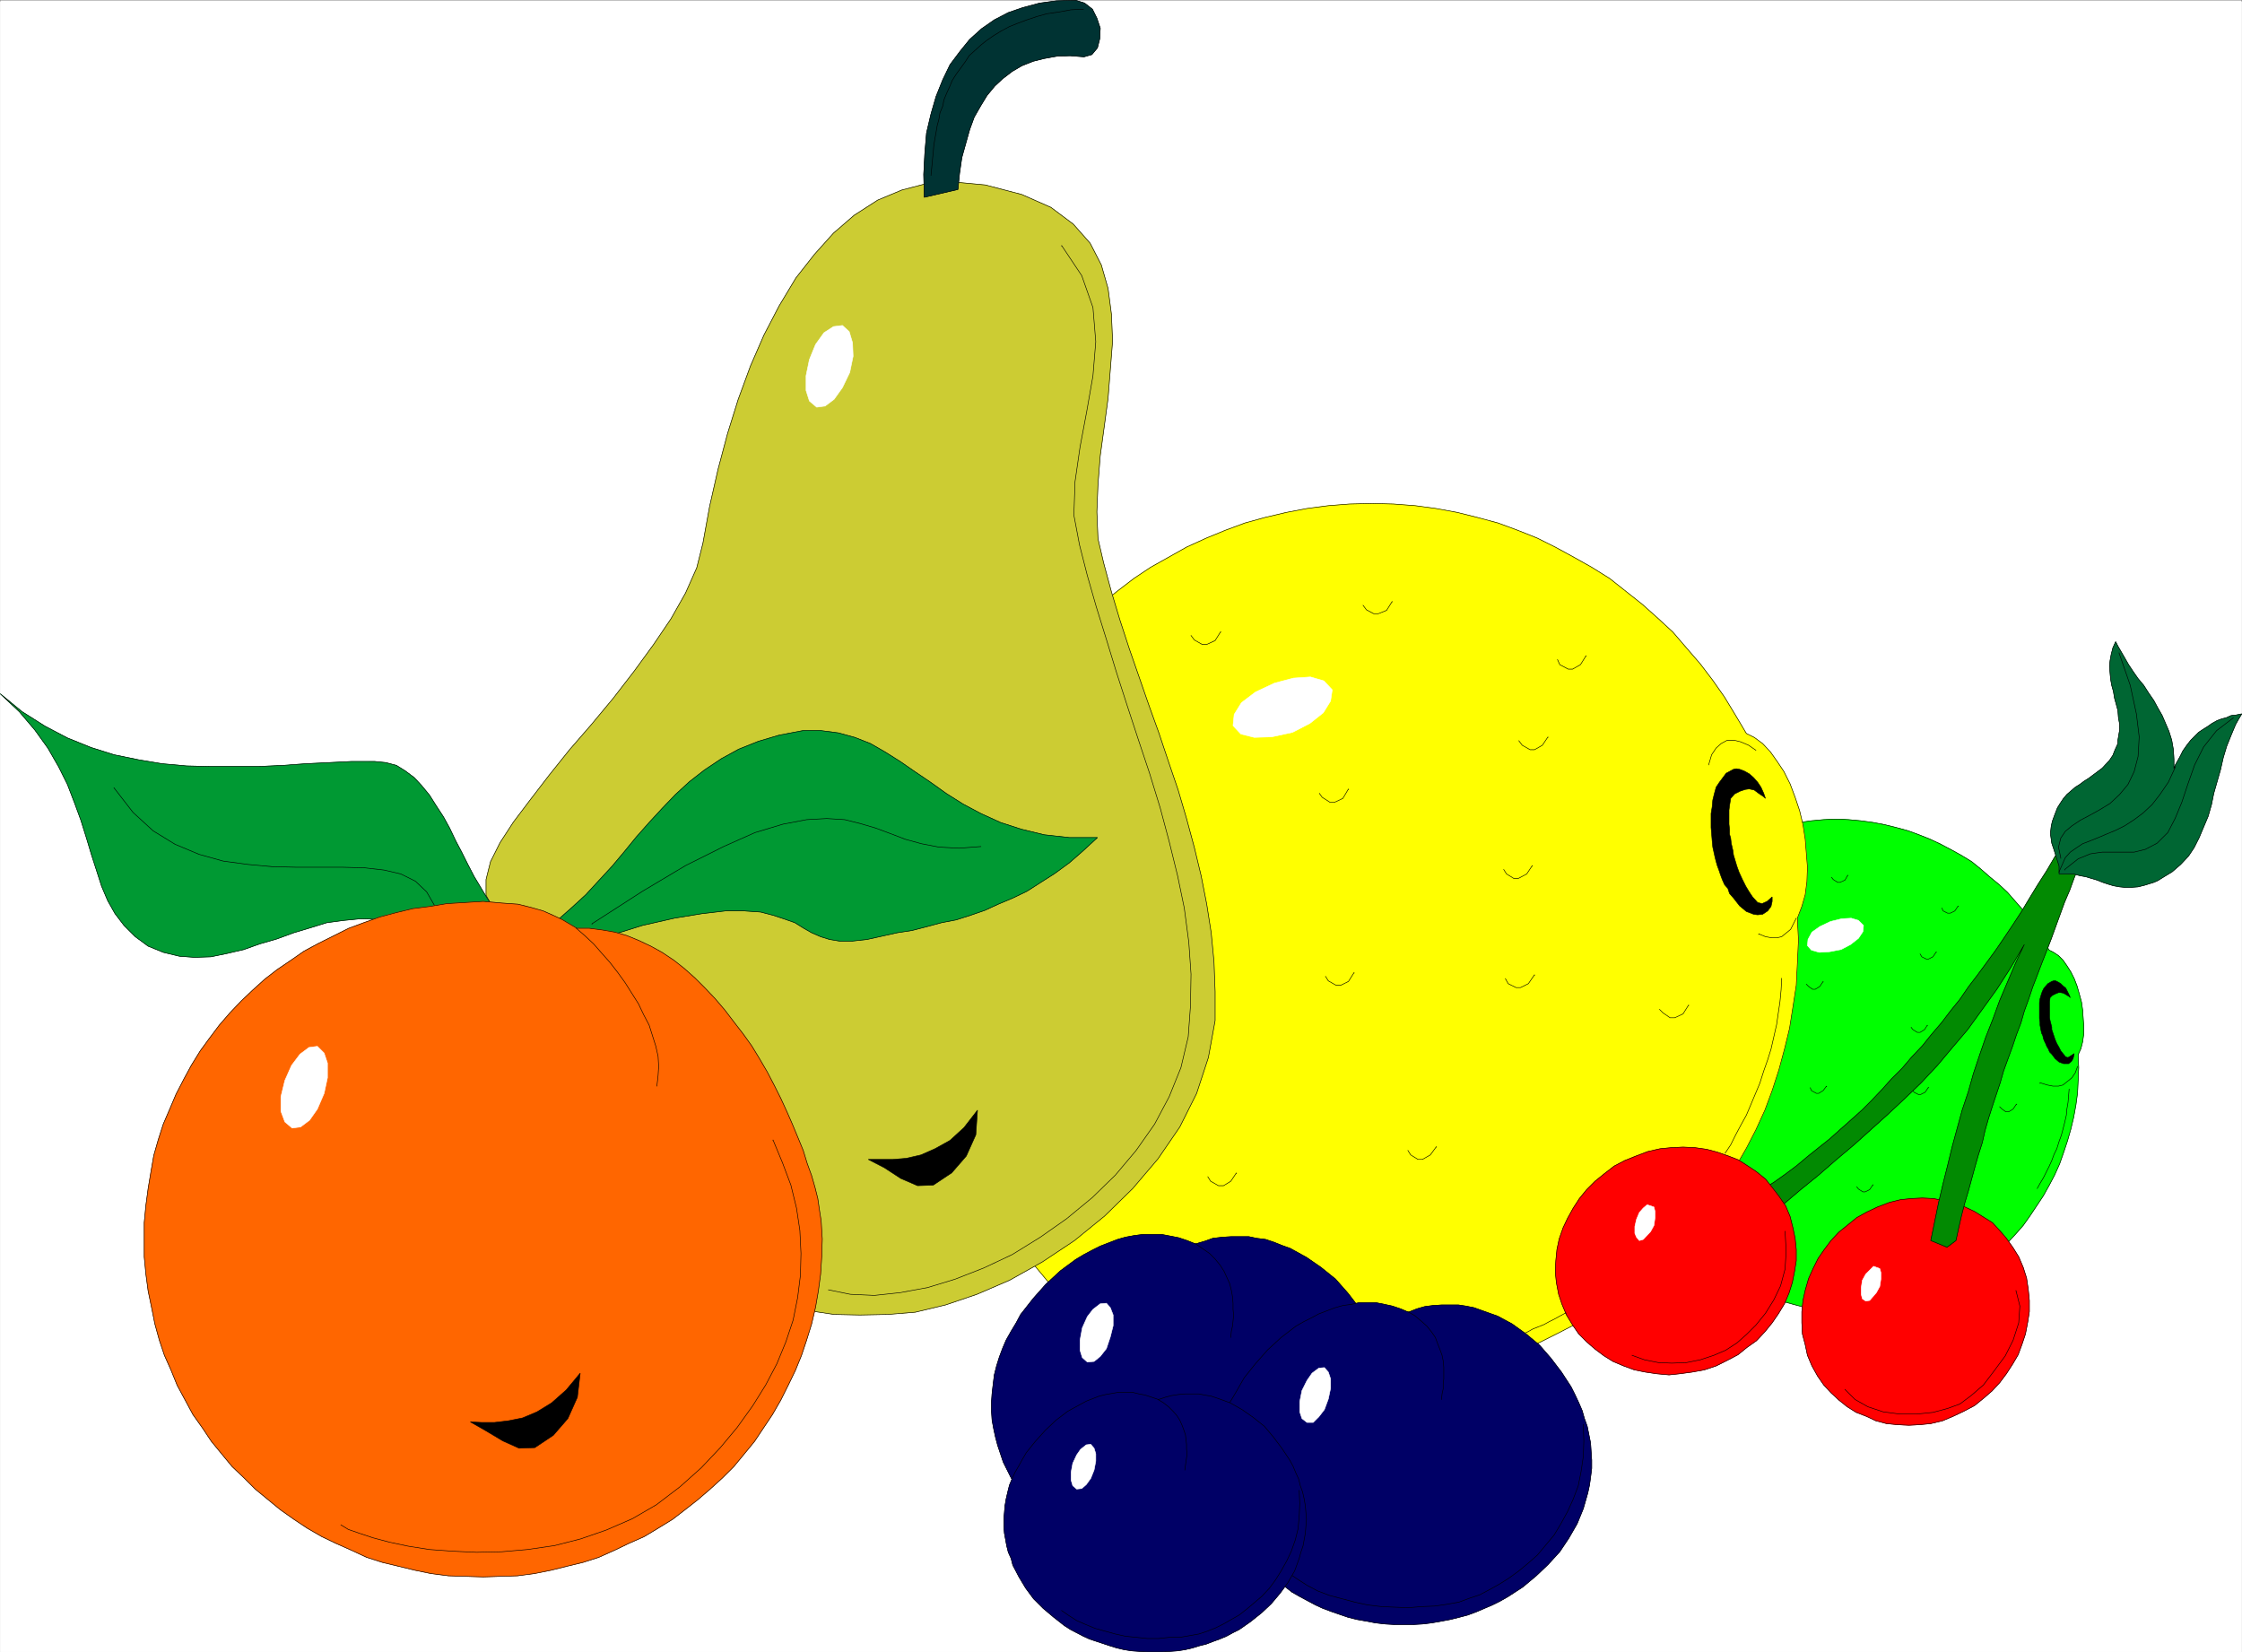 <svg xmlns="http://www.w3.org/2000/svg" width="2997.589" height="2208.915"><rect width="100%" height="100%" fill="#333333" stroke="none"/><defs><clipPath id="a"><path d="M0 0h2997.016v2206.05H0Zm0 0"/></clipPath></defs><path fill="#fff" d="M.254 2208.543H2997.27V.371H.254Zm0 0"/><g clip-path="url(#a)" transform="translate(.254 2.492)"><path fill="#fff" fill-rule="evenodd" stroke="#fff" stroke-linecap="square" stroke-linejoin="bevel" stroke-miterlimit="10" stroke-width=".743" d="M0 2206.05h2997.016V-2.12H0Zm0 0"/></g><path fill="#0f0" fill-rule="evenodd" stroke="#0f0" stroke-linecap="square" stroke-linejoin="bevel" stroke-miterlimit="10" stroke-width=".743" d="m2455.579 1759.559 15.718-.742 16.461-.743 16.5-2.23 15.72-3.008 15.01-3.754 16.462-4.457 14.234-5.242 15.016-5.98 14.23-6.766 14.235-7.469 13.488-7.469 13.488-8.992 11.965-8.992 12.004-9.734 12.746-11.223 11.223-11.223 10.48-11.222 10.516-11.965 8.992-12.707 8.996-13.488 8.953-13.45 7.508-13.492 7.504-14.191 6.726-14.977 5.239-14.972 5.242-15.72 4.496-15.718 3.754-15.68 3.008-16.5 2.23-16.46.781-16.462.743-17.203-.743-17.207 3.715-8.21 2.27-8.993 1.484-10.476v-10.48l-1.484-21.7-1.489-10.48-3.011-11.223-3.008-10.477-3.754-9.738-4.496-8.953-5.242-8.25-5.238-7.469-5.98-5.98-6.767-4.496-5.98-3.012-7.508-13.45-8.953-14.234-8.996-12.707-8.992-12.707-10.516-12.004-10.48-11.965-11.223-10.476-12.746-10.48-12.004-10.481-11.965-9.695-13.488-8.25-13.488-7.47-14.235-7.507-14.23-6.723-15.016-5.984-14.234-5.238-16.461-4.496-15.012-3.715-15.719-3.012-16.5-2.226-16.46-1.528-15.72-.742-17.241.742-16.5 1.528-15.72 2.226-15.757 3.012-16.461 3.715-14.977 4.496-15.015 5.238-14.23 5.984-14.977 6.723-14.23 7.508-13.493 7.469-12.746 8.25-12.746 9.695-11.965 10.48-62.95 487.149 29.99 35.148zm0 0"/><path fill="none" stroke="#000" stroke-linecap="square" stroke-linejoin="bevel" stroke-miterlimit="10" stroke-width=".743" d="m2455.579 1759.559 15.718-.742 16.461-.743 16.5-2.23 15.72-3.008 15.01-3.754 16.462-4.457 14.234-5.242 15.016-5.98 14.23-6.766 14.235-7.469 13.488-7.469 13.488-8.992 11.965-8.992 12.004-9.734 12.746-11.223 11.223-11.223 10.48-11.222 10.516-11.965 8.992-12.707 8.996-13.488 8.953-13.45 7.508-13.492 7.504-14.191 6.726-14.977 5.239-14.972 5.242-15.72 4.496-15.718 3.754-15.68 3.008-16.5 2.23-16.46.781-16.462.743-17.203-.743-17.207 3.715-8.21 2.27-8.993 1.484-10.476v-10.48l-1.484-21.7-1.489-10.48-3.011-11.223-3.008-10.477-3.754-9.738-4.496-8.953-5.242-8.25-5.238-7.469-5.98-5.98-6.767-4.496-5.98-3.012-7.508-13.45-8.953-14.234-8.996-12.707-8.992-12.707-10.516-12.004-10.48-11.965-11.223-10.476-12.746-10.48-12.004-10.481-11.965-9.695-13.488-8.25-13.488-7.47-14.235-7.507-14.23-6.723-15.016-5.984-14.234-5.238-16.461-4.496-15.012-3.715-15.719-3.012-16.5-2.226-16.46-1.528-15.72-.742-17.241.742-16.5 1.528-15.72 2.226-15.757 3.012-16.461 3.715-14.977 4.496-15.015 5.238-14.23 5.984-14.977 6.723-14.23 7.508-13.493 7.469-12.746 8.25-12.746 9.695-11.965 10.48-62.95 487.149 29.99 35.148zm0 0"/><path fill-rule="evenodd" stroke="#000" stroke-linecap="square" stroke-linejoin="bevel" stroke-miterlimit="10" stroke-width=".743" d="m2767.989 1333.801-1.488-3.754-2.266-4.457-2.23-4.496-3.754-3.012-2.973-2.972-3.75-2.266-3.012-1.488h-3.012l-2.23.742-5.238 3.012-5.239 5.984-2.27 4.496-1.483 4.457-1.524 5.238-.746 5.239v20.957l.746 5.242v3.754l.781 4.496.743 3.715.742 3.007 1.488 2.973.742 3.754 1.524 3.754 1.484 2.973 1.488 3.754 2.266 3.753 1.488 3.711 3.008 3.012 4.5 5.984 5.238 4.497 5.98 2.226h6.766l3.754-2.969 2.227-3.754.746-2.972.742-3.754-4.496 2.973-3.715 2.265-3.012-.742-3.753-4.496-2.973-3.754-2.266-4.496-3.011-5.238-2.227-5.242-1.488-4.458-3.012-8.992v-3.012l-1.484-5.98-.782-2.973-.742-3.753v-21.7l.742-5.238 3.012-2.973 4.496-2.27 3.754-1.484h3.008l3.715.743 3.754 2.23 3.754 2.266zm0 0"/><path fill="none" stroke="#000" stroke-linecap="square" stroke-linejoin="bevel" stroke-miterlimit="10" stroke-width=".743" d="m2567.208 1275.422 2.23 3.754 6.02 3.012h2.972l5.98-3.012 4.5-6.723v.742m7.505-59.121 1.488 3.754 6.02 2.973h3.714l6.024-2.973 4.496-6.722v.742m-169.344-38.906 2.27 2.972 5.98 3.754h2.973l6.765-3.012 3.754-6.726v.746m-152.101 25.454 2.23 2.972 6.02 3.754h2.972l6.02-3.754 4.46-5.985v.743m74.954 121.992 2.973 2.972 5.277 3.754h3.715l6.02-3.754 4.495-6.726v.746m117.614 60.602 2.27 3.011 5.98 3.754h3.754l5.984-3.754 3.754-5.98v.742m-156.598 83.047 1.488 3.754 6.762 3.754h2.973l6.02-3.754 4.5-5.98v.741m-111.672 154.133 2.269 3.754 5.98 3.008h3.754l5.985-3.008 4.496-6.726v.742m129.613-17.946 2.27 2.973 5.98 3.75h3.012l5.984-3.008 4.496-6.726v.742m52.434-128.715 2.266 4.496 5.984 3.008h3.008l5.984-3.008 4.496-6.726v.742m95.168 25.453 2.973 2.973 5.277 3.754h3.715l6.024-3.754 4.496-6.723v.742"/><path fill="#fff" fill-rule="evenodd" stroke="#fff" stroke-linecap="square" stroke-linejoin="bevel" stroke-miterlimit="10" stroke-width=".743" d="m2416.594 1264.203 5.243 5.98 10.476 3.012 13.488-.742 15.758-3.011 12.746-6.727 10.48-8.25 5.981-8.953.746-8.25-6.726-6.727-9.735-2.968-12.75.742-14.972 3.715-14.235 6.761-10.515 7.47-5.242 9.737zm0 0"/><path fill="none" stroke="#000" stroke-linecap="square" stroke-linejoin="bevel" stroke-miterlimit="10" stroke-width=".743" d="M2466.801 1747.594h13.489l4.496-.742h3.754l4.496-.742h4.496l8.992-1.485 3.715-.785 8.992-1.484 4.5-1.485 3.75-.746 4.5-.742 4.496-1.523 3.754-1.485 3.754-1.488 4.496-.742 4.496-1.524 3.715-1.488 4.496-1.484 3.754-1.489 4.496-2.265 4.496-1.485 3.754-2.27 3.754-1.484 4.496-1.488 4.496-2.266 3.754-2.23 3.715-2.227 4.496-3.011v.742m121.406-121.211 3.715-6.723 4.496-7.507 7.508-14.938 3.75-8.25 3.012-8.21 3.714-7.509 3.012-9.734 3.012-8.211 2.227-8.25 2.27-8.953 2.226-9.738.742-8.25 1.527-8.954 1.485-17.984v.781"/><path fill="#ff0" fill-rule="evenodd" stroke="#ff0" stroke-linecap="square" stroke-linejoin="bevel" stroke-miterlimit="10" stroke-width=".743" d="m1834.434 1841.863 28.465-.742 29.207-1.484 27.723-3.754 28.465-5.238 26.98-6.727 27.723-7.469 26.234-9.734 26.238-10.48 23.965-11.965 24.715-12.707 23.965-13.489 24.008-15.718 21.703-16.461 21.738-17.203 20.996-19.473 20.215-19.434 17.988-19.472 18.727-21.7 16.5-21.699 15.718-23.187 14.977-23.93 14.23-24.71 12.747-24.673 12.004-26.195 9.738-26.2 8.992-27.683 7.469-27.68 6.761-27.683 4.497-28.465 4.5-29.168 1.484-29.172 1.484-31.433-1.484-29.168 5.98-15.72 4.5-15.718 2.266-17.203.742-19.473-3.008-37.418-2.972-19.433-4.496-18.73-6.024-17.946-6.722-17.95-8.25-16.46-8.996-13.489-8.993-12.707-10.476-11.222-11.223-8.25-10.52-5.238-14.23-23.93-14.976-24.711-15.72-22.445-16.5-21.7-18.726-21.699-17.988-20.957-20.215-18.691-20.996-18.727-21.738-17.207-21.703-17.203-24.008-14.976-23.965-13.45-24.715-13.488-23.965-11.965-26.238-10.48-26.234-9.735-27.723-7.468-26.98-6.727-28.465-5.238-27.723-3.754-29.207-2.227-28.465-.746-29.988.746-28.465 2.227-28.465 3.754-27.722 5.238-28.465 6.727-26.977 7.468-26.238 9.735-25.453 10.48-26.239 11.965-23.964 13.488-23.97 13.45-22.483 14.976-22.481 17.203-21 17.207-110.887 858.281 51.692 62.13zm0 0"/><path fill="none" stroke="#000" stroke-linecap="square" stroke-linejoin="bevel" stroke-miterlimit="10" stroke-width=".743" d="m1834.434 1841.863 28.465-.742 29.207-1.484 27.723-3.754 28.465-5.238 26.98-6.727 27.723-7.469 26.234-9.734 26.238-10.48 23.965-11.965 24.715-12.707 23.965-13.489 24.008-15.718 21.703-16.461 21.738-17.203 20.996-19.473 20.215-19.434 17.988-19.472 18.727-21.7 16.5-21.699 15.718-23.187 14.977-23.93 14.23-24.71 12.747-24.673 12.004-26.195 9.738-26.2 8.992-27.683 7.469-27.68 6.761-27.683 4.497-28.465 4.5-29.168 1.484-29.172 1.484-31.433-1.484-29.168 5.98-15.72 4.5-15.718 2.266-17.203.742-19.473-3.008-37.418-2.972-19.433-4.496-18.73-6.024-17.946-6.722-17.95-8.25-16.46-8.996-13.489-8.993-12.707-10.476-11.222-11.223-8.25-10.52-5.238-14.23-23.93-14.976-24.711-15.72-22.445-16.5-21.7-18.726-21.699-17.988-20.957-20.215-18.691-20.996-18.727-21.738-17.207-21.703-17.203-24.008-14.976-23.965-13.45-24.715-13.488-23.965-11.965-26.238-10.48-26.234-9.735-27.723-7.468-26.98-6.727-28.465-5.238-27.723-3.754-29.207-2.227-28.465-.746-29.988.746-28.465 2.227-28.465 3.754-27.722 5.238-28.465 6.727-26.977 7.468-26.238 9.735-25.453 10.48-26.239 11.965-23.964 13.488-23.97 13.45-22.483 14.976-22.481 17.203-21 17.207-110.887 858.281 51.692 62.13zm0 0"/><path fill="#cc3" fill-rule="evenodd" stroke="#cc3" stroke-linecap="square" stroke-linejoin="bevel" stroke-miterlimit="10" stroke-width=".743" d="m1076.168 1746.852 14.235 6.726 24.75 3.754 34.445.742 37.457-.742 36.715-3.012 40.469-9.695 41.957-14.234 43.476-18.692 44.184-24.71 42.738-28.426 40.43-32.922 37.457-36.676 33.742-39.645 29.207-42.66 22.485-44.886 15.718-47.899 8.993-49.383v-38.902l-1.489-39.688-3.75-38.906-5.984-38.16-7.508-38.16-8.992-37.422-10.48-38.902-11.22-38.16-12.745-37.422-12.75-38.16-13.489-37.418-13.488-38.907-12.746-36.675-12.707-38.903-11.262-37.422-10.48-38.902-7.508-32.18-1.484-35.894 1.484-36.676 3.012-38.16 5.238-38.164 5.242-38.903 3.008-38.16 3.012-38.164-1.524-35.933-4.496-34.407-8.996-31.437-14.973-29.168-22.484-25.453-29.95-22.446-38.984-17.203-48.68-12.746-39.722-3.715-37.46 1.485-34.485 8.996-32.22 13.45-31.437 20.214-27.718 23.93-25.496 28.425-24.711 31.434-22.48 37.422-20.255 38.902-17.949 41.172-16.5 44.887-14.23 45.629-12.746 47.898-11.223 49.383-8.992 49.383-8.25 32.926-14.977 33.703-19.473 34.406-23.265 34.41-26.195 35.934-27.723 35.89-29.246 35.192-29.207 33.664-26.98 33.668-24.712 32.175-23.222 30.696-17.989 27.683-12.746 25.454-5.984 23.93v20.956l8.996 16.461zm0 0"/><path fill="none" stroke="#000" stroke-linecap="square" stroke-linejoin="bevel" stroke-miterlimit="10" stroke-width=".743" d="m1076.168 1746.852 14.235 6.726 24.75 3.754 34.445.742 37.457-.742 36.715-3.012 40.469-9.695 41.957-14.234 43.476-18.692 44.184-24.71 42.738-28.426 40.43-32.922 37.457-36.676 33.742-39.645 29.207-42.66 22.485-44.886 15.718-47.899 8.993-49.383v-38.902l-1.489-39.688-3.75-38.906-5.984-38.16-7.508-38.16-8.992-37.422-10.48-38.902-11.22-38.16-12.745-37.422-12.75-38.16-13.489-37.418-13.488-38.907-12.746-36.675-12.707-38.903-11.262-37.422-10.48-38.902-7.508-32.18-1.484-35.894 1.484-36.676 3.012-38.16 5.238-38.164 5.242-38.903 3.008-38.16 3.012-38.164-1.524-35.933-4.496-34.407-8.996-31.437-14.973-29.168-22.484-25.453-29.95-22.446-38.984-17.203-48.68-12.746-39.722-3.715-37.46 1.485-34.485 8.996-32.22 13.45-31.437 20.214-27.718 23.93-25.496 28.425-24.711 31.434-22.48 37.422-20.255 38.902-17.949 41.172-16.5 44.887-14.23 45.629-12.746 47.898-11.223 49.383-8.992 49.383-8.25 32.926-14.977 33.703-19.473 34.406-23.265 34.41-26.195 35.934-27.723 35.89-29.246 35.192-29.207 33.664-26.98 33.668-24.712 32.175-23.222 30.696-17.989 27.683-12.746 25.454-5.984 23.93v20.956l8.996 16.461zm0 0"/><path fill="red" fill-rule="evenodd" stroke="red" stroke-linecap="square" stroke-linejoin="bevel" stroke-miterlimit="10" stroke-width=".743" d="m2611.391 1893.516 14.234-6.727 14.231-7.504 12.004-9.699 11.262-9.734 10.476-11.223 8.996-12.004 8.25-12.707 7.465-12.707 5.242-14.234 4.496-13.45 3.012-15.718 2.227-14.23v-14.977l-1.485-14.938-2.23-14.972-4.496-14.235-6.02-14.191-7.468-11.965-8.993-12.746-8.996-10.48-9.734-10.477-24.008-14.938-12.707-5.984-14.234-6.02-13.489-2.23-14.23-3.008-15.016-.746-14.976.746-14.23 1.524-14.977 3.714-15.758 6.02-14.23 6.726-13.493 7.47-11.96 9.734-12.005 9.738-10.48 11.219-8.992 11.965-8.25 11.964-6.727 13.493-6.02 13.449-4.495 15.718-2.973 13.45-1.527 14.976v14.973l.785 14.976 3.715 14.196 3.007 14.23 5.985 14.235 7.507 13.449 8.25 11.965 9.735 10.476 10.48 9.739 11.258 8.992 11.965 7.468 13.492 5.239 12.746 5.984 14.23 3.75 14.977 1.488 14.977.743 14.27-.743 14.976-1.488 15.719-3.75zm0 0"/><path fill="none" stroke="#000" stroke-linecap="square" stroke-linejoin="bevel" stroke-miterlimit="10" stroke-width=".743" d="m2611.391 1893.516 14.234-6.727 14.231-7.504 12.004-9.699 11.262-9.734 10.476-11.223 8.996-12.004 8.25-12.707 7.465-12.707 5.242-14.234 4.496-13.45 3.012-15.718 2.227-14.23v-14.977l-1.485-14.938-2.23-14.972-4.496-14.235-6.02-14.191-7.468-11.965-8.993-12.746-8.996-10.48-9.734-10.477-24.008-14.938-12.707-5.984-14.234-6.02-13.489-2.23-14.23-3.008-15.016-.746-14.976.746-14.23 1.524-14.977 3.714-15.758 6.02-14.23 6.726-13.493 7.47-11.96 9.734-12.005 9.738-10.48 11.219-8.992 11.965-8.25 11.964-6.727 13.493-6.02 13.449-4.495 15.718-2.973 13.45-1.527 14.976v14.973l.785 14.976 3.715 14.196 3.007 14.23 5.985 14.235 7.507 13.449 8.25 11.965 9.735 10.476 10.48 9.739 11.258 8.992 11.965 7.468 13.492 5.239 12.746 5.984 14.23 3.75 14.977 1.488 14.977.743 14.27-.743 14.976-1.488 15.719-3.75zm0 0"/><path fill-rule="evenodd" stroke="#000" stroke-linecap="square" stroke-linejoin="bevel" stroke-miterlimit="10" stroke-width=".743" d="m2360.407 1067.41-2.266-6.722-3.715-8.25-4.496-6.727-5.277-5.984-5.984-5.239-6.727-3.753-6.02-2.227-4.496-.742-3.714.742-9.774 5.238-8.957 11.965-4.496 6.727-2.266 8.25-2.23 8.992-.781 8.953-1.485 8.992v18.692l1.485 17.984.78 8.21 1.49 6.727 1.484 6.766 1.523 5.98 1.488 5.239 2.227 5.984 2.27 6.723 2.226 5.984 3.012 6.727 4.496 5.238 2.23 6.723 5.278 6.023 8.21 10.48 8.993 7.465 9.738 3.754 5.277.743 6.727-.743 6.762-4.496 4.457-5.98 1.527-6.766v-5.98l-6.766 5.98-6.726 3.012-5.98-1.488-6.766-7.504-4.496-6.727-4.497-7.469-4.496-8.992-4.496-9.734-2.972-8.215-4.496-14.973-.782-5.984-2.23-9.734-.742-6.727-1.524-5.238v-6.727l-.742-6.762v-18.69l.742-5.981 1.524-9.739 5.238-5.98 7.508-3.754 6.726-2.23 5.239-.743 6.765 1.489 5.98 4.496 6.727 4.496zm0 0"/><path fill="none" stroke="#000" stroke-linecap="square" stroke-linejoin="bevel" stroke-miterlimit="10" stroke-width=".743" d="m2030.72 990.344 4.495 5.984 10.516 5.98h5.984l10.477-5.98 7.508-11.222v.742m12.746-104.004 2.973 6.723 11.261 5.984h5.98l10.481-5.984 7.508-11.965v.746m-298.219-68.074 4.496 5.98 9.739 5.242h6.02l11.222-4.496 7.508-11.965v.743m-269.008 44.886 4.496 5.98 10.52 5.985h5.98l11.223-5.242 7.507-11.961v.742m131.883 215.52 3.715 5.238 10.52 6.726h5.98l11.223-5.242 7.508-12.707v.742m207.543 107.02 3.75 5.98 9.738 5.985h5.98l11.262-5.985 7.469-11.222v.742m-276.477 147.41 3.754 5.98 10.48 5.985h6.02l10.48-5.242 7.504-11.965v.746m-195.578 272.367 3.754 5.985 10.48 5.98h6.766l9.735-5.98 7.468-11.223v.742m229.282-30.652 3.753 5.98 9.735 5.985h5.984l10.516-5.985 8.21-11.218v.742m92.161-225.258 3.754 6.766 10.52 5.238h5.98l10.48-5.238 8.25-12.004v.78m167.075 45.634 4.496 4.496 9.734 6.723h6.023l11.22-5.239 7.507-11.965v.743"/><path fill="#033" fill-rule="evenodd" stroke="#033" stroke-linecap="square" stroke-linejoin="bevel" stroke-miterlimit="10" stroke-width=".743" d="m1235.774 263.75-.742-30.656 1.488-28.426 2.266-26.937 5.984-25.453 6.723-23.188 8.992-22.445 9.738-20.215 13.488-17.945 12.747-15.72 15.757-14.23 17.204-11.964 18.73-9.739 19.512-6.722 22.441-5.985 22.484-3.012 25.493-.742 11.964 3.754 10.52 8.211 5.98 11.965 4.497 13.488-.743 14.196-3.011 12.003-7.47 8.954-10.515 3.011-18.73-1.488-17.984.746-16.462 2.969-15.015 3.754-14.977 5.984-12.746 7.469-12.707 9.734-10.515 9.735-10.48 12.71-8.25 13.489-8.993 15.719-5.984 16.46-5.239 18.688-5.238 18.73-3.012 20.919-2.23 21.699zm0 0"/><path fill="none" stroke="#000" stroke-linecap="square" stroke-linejoin="bevel" stroke-miterlimit="10" stroke-width=".743" d="m1235.774 263.75-.742-30.656 1.488-28.426 2.266-26.937 5.984-25.453 6.723-23.188 8.992-22.445 9.738-20.215 13.488-17.945 12.747-15.72 15.757-14.23 17.204-11.964 18.73-9.739 19.512-6.722 22.441-5.985 22.484-3.012 25.493-.742 11.964 3.754 10.52 8.211 5.98 11.965 4.497 13.488-.743 14.196-3.011 12.003-7.47 8.954-10.515 3.011-18.73-1.488-17.984.746-16.462 2.969-15.015 3.754-14.977 5.984-12.746 7.469-12.707 9.734-10.515 9.735-10.48 12.71-8.25 13.489-8.993 15.719-5.984 16.46-5.239 18.688-5.238 18.73-3.012 20.919-2.23 21.699zm0 0"/><path fill="#fff" fill-rule="evenodd" stroke="#fff" stroke-linecap="square" stroke-linejoin="bevel" stroke-miterlimit="10" stroke-width=".743" d="m1091.926 544.371 11.223-1.488 12.004-8.992 11.219-15.719 9.738-20.215 4.496-21.699-.742-17.945-4.496-14.977-8.996-8.21-11.961 1.484-12.75 8.25-11.258 15.718-8.211 20.176-4.496 21.703v19.469l4.496 14.195zm556.668 425.759 10.516 11.222 17.988 4.496 23.223-.742 27.723-5.98 23.226-11.966 17.984-14.234 9.739-15.719 2.226-14.972L1770 910.27l-17.988-5.242-22.48 1.527-25.457 6.723-25.492 11.964-18.73 14.235-9.735 15.68zm845.926 769.253 5.242-.781 8.992-10.442 4.497-8.25 1.484-9.734v-8.953l-1.485-5.238-8.25-3.012-10.48 10.476-4.496 8.25-1.484 9.7v8.992l1.484 5.984zm0 0"/><path fill-rule="evenodd" stroke="#000" stroke-linecap="square" stroke-linejoin="bevel" stroke-miterlimit="10" stroke-width=".743" d="m1306.938 1484.219-17.988 23.184-18.727 17.207-20.215 11.218-18.73 8.25-19.473 4.496-17.984 1.489h-32.961l21.7 11.222 21.741 14.192 22.48 9.734 20.997-.742 24.71-16.461 19.474-22.441 12.746-28.426zm0 0"/><path fill="#093" fill-rule="evenodd" stroke="#093" stroke-linecap="square" stroke-linejoin="bevel" stroke-miterlimit="10" stroke-width=".743" d="m.254 927.473 25.493 23.969 20.957 24.671 17.246 23.97 14.23 24.671 11.965 23.969 9.774 25.414 8.21 22.441 7.508 23.97 6.727 22.444 6.765 20.957 6.723 20.958 8.25 19.433 9.738 17.203 12.004 15.719 14.973 14.977 17.246 12.707 20.215 8.25 21.738 5.238 20.215 1.484 21.738-.742 21.742-4.496 22.48-5.238 20.958-7.47 23.227-6.726 22.48-8.25 22.484-6.722 21.739-6.727 22.484-3.012 22.441-2.226 21.743.742 20.996 3.754 22.48 8.21 114.602-26.198-9.735-12.707-8.992-14.973-8.992-14.977-8.21-15.718-8.25-16.461-8.25-15.68-8.25-17.242-8.212-14.938-9.777-14.972-8.992-14.235-10.48-12.707-9.735-10.48-12.004-8.992-11.965-7.47-14.23-3.75-14.977-1.487H470.04l-29.989 1.488-31.437 1.523-30.73 2.227-32.22 1.488h-64.437l-31.476-.742-32.961-2.973-31.477-5.238-32.96-6.766-30.731-9.695-31.477-12.75-29.95-15.715-30.734-19.433zm0 0"/><path fill="none" stroke="#000" stroke-linecap="square" stroke-linejoin="bevel" stroke-miterlimit="10" stroke-width=".743" d="m.254 927.473 25.493 23.969 20.957 24.671 17.246 23.97 14.23 24.671 11.965 23.969 9.774 25.414 8.21 22.441 7.508 23.97 6.727 22.444 6.765 20.957 6.723 20.958 8.25 19.433 9.738 17.203 12.004 15.719 14.973 14.977 17.246 12.707 20.215 8.25 21.738 5.238 20.215 1.484 21.738-.742 21.742-4.496 22.48-5.238 20.958-7.47 23.227-6.726 22.48-8.25 22.484-6.722 21.739-6.727 22.484-3.012 22.441-2.226 21.743.742 20.996 3.754 22.48 8.21 114.602-26.198-9.735-12.707-8.992-14.973-8.992-14.977-8.21-15.718-8.25-16.461-8.25-15.68-8.25-17.242-8.212-14.938-9.777-14.972-8.992-14.235-10.48-12.707-9.735-10.48-12.004-8.992-11.965-7.47-14.23-3.75-14.977-1.487H470.04l-29.989 1.488-31.437 1.523-30.73 2.227-32.22 1.488h-64.437l-31.476-.742-32.961-2.973-31.477-5.238-32.96-6.766-30.731-9.695-31.477-12.75-29.95-15.715-30.734-19.433zm0 0"/><path fill="none" stroke="#000" stroke-linecap="square" stroke-linejoin="bevel" stroke-miterlimit="10" stroke-width=".743" d="m152.352 1053.219 25.496 32.922 26.938 24.672 29.246 17.945 32.219 13.492 32.218 8.992 32.961 4.457 32.961 3.012 32.961.742h61.43l28.504.743 26.195 3.011 22.484 5.238 19.47 9.696 15.015 14.234 11.222 19.473v.742"/><path fill="#093" fill-rule="evenodd" stroke="#093" stroke-linecap="square" stroke-linejoin="bevel" stroke-miterlimit="10" stroke-width=".743" d="M759.262 1252.98h49.422l50.207-15.718 42.695-9.695 36.715-6.024 31.477-3.715h25.492l21.742 1.489 17.203 4.496 15.758 5.238 12.707 4.496 12.004 7.469 10.477 5.98 12.004 5.242 11.964 3.754 13.493 2.227h16.5l20.214-2.227 20.254-4.5 20.215-4.496 19.469-2.969 20.254-5.242 19.472-5.238 19.473-3.754 18.727-5.98 19.511-6.727 17.95-8.25 19.507-8.21 18.731-8.993 18.73-11.965 18.727-11.965 19.473-14.234 17.984-15.715 19.473-17.95h-37.457l-33.704-3.753-30.734-7.469-27.723-8.992-26.234-11.965-23.969-12.746-22.48-14.191-20.961-14.977-20.996-14.195-19.473-13.489-20.215-12.707-19.507-11.222-20.958-8.25-21.742-5.98-23.222-3.012h-24.715l-31.473 6.023L1014 991.09l-26.238 10.477-23.222 12.707-22.485 14.976-20.215 15.719-18.726 17.203-17.246 17.945-17.985 19.473-17.242 19.473-16.46 20.176-15.759 18.726-17.949 19.434-17.242 18.73-18.727 17.203-19.472 17.203zm0 0"/><path fill="none" stroke="#000" stroke-linecap="square" stroke-linejoin="bevel" stroke-miterlimit="10" stroke-width=".743" d="M759.262 1252.98h49.422l50.207-15.718 42.695-9.695 36.715-6.024 31.477-3.715h25.492l21.742 1.489 17.203 4.496 15.758 5.238 12.707 4.496 12.004 7.469 10.477 5.98 12.004 5.242 11.964 3.754 13.493 2.227h16.5l20.214-2.227 20.254-4.5 20.215-4.496 19.469-2.969 20.254-5.242 19.472-5.238 19.473-3.754 18.727-5.98 19.511-6.727 17.95-8.25 19.507-8.21 18.731-8.993 18.73-11.965 18.727-11.965 19.473-14.234 17.984-15.715 19.473-17.95h-37.457l-33.704-3.753-30.734-7.469-27.723-8.992-26.234-11.965-23.969-12.746-22.48-14.191-20.961-14.977-20.996-14.195-19.473-13.489-20.215-12.707-19.507-11.222-20.958-8.25-21.742-5.98-23.222-3.012h-24.715l-31.473 6.023L1014 991.09l-26.238 10.477-23.222 12.707-22.485 14.976-20.215 15.719-18.726 17.203-17.246 17.945-17.985 19.473-17.242 19.473-16.46 20.176-15.759 18.726-17.949 19.434-17.242 18.73-18.727 17.203-19.472 17.203zm0 0"/><path fill="none" stroke="#000" stroke-linecap="square" stroke-linejoin="bevel" stroke-miterlimit="10" stroke-width=".743" d="m1311.434 1131.77-29.207 2.23-26.98-1.488-23.227-4.496-21.738-5.98-19.473-7.47-20.215-7.507-20.254-5.98-20.957-5.243-23.968-1.484-26.977 1.484-31.477 5.985-37.457 11.257-41.957 18.692-50.945 25.453-57.71 34.41-67.411 43.398v.747"/><path fill="#028a02" fill-rule="evenodd" stroke="#028a02" stroke-linecap="square" stroke-linejoin="bevel" stroke-miterlimit="10" stroke-width=".743" d="m2340.157 1600.93 15.754-10.477 15.718-9.738 15.758-11.219 14.977-11.222 14.23-11.965 14.977-11.965 15.016-11.965 14.23-12.746 13.488-11.965 14.977-13.449 13.488-13.492 13.492-14.192 12.707-14.234 14.27-14.23 12.707-14.938 14.234-14.977 12.004-14.972 13.488-15.719 11.965-15.719 12.746-15.718 11.262-16.461 11.965-15.68 12.746-17.242 12.004-16.461 11.223-16.461 12.004-17.945 11.222-17.207 11.258-18.727 10.48-17.203 11.965-18.692 10.516-17.945 11.223-18.73 28.464 12.707-13.488 33.703-5.984 16.46-6.723 15.72-6.023 16.46-5.98 16.461-5.985 16.461-6.02 15.719-6.726 17.203-5.98 15.719-6.024 15.68-5.238 15.718-5.985 16.461-4.496 15.72-5.98 15.718-5.239 15.719-6.023 16.46-5.98 16.461-4.497 15.72-5.242 15.714-5.238 15.719-5.238 16.46-4.497 15.72-3.753 16.46-5.243 16.461-4.496 15.72-8.992 32.92-4.496 14.938-4.496 17.243-3.754 16.46-3.754 17.204-11.965 8.957-21.738-8.957 10.477-50.907 5.984-25.414 6.02-23.968 5.984-24.672 6.723-24.711 6.765-24.672 8.25-24.711 6.727-23.93 8.25-24.71 8.25-23.93 9.734-24.711 8.992-24.672 10.48-24.711 10.481-24.676 12-25.453-17.984 30.695-18.73 29.168-19.47 26.942-19.472 26.937-20.996 24.672-19.473 23.227-21.738 23.187-21.742 20.957-23.223 21.7-22.484 20.214-22.442 20.176-24.008 20.215-23.226 20.215-23.969 19.433-24.71 20.957-24.75 20.957zm0 0"/><path fill="none" stroke="#000" stroke-linecap="square" stroke-linejoin="bevel" stroke-miterlimit="10" stroke-width=".743" d="m2340.157 1600.93 15.754-10.477 15.718-9.738 15.758-11.219 14.977-11.222 14.23-11.965 14.977-11.965 15.016-11.965 14.23-12.746 13.488-11.965 14.977-13.449 13.488-13.492 13.492-14.192 12.707-14.234 14.27-14.23 12.707-14.938 14.234-14.977 12.004-14.972 13.488-15.719 11.965-15.719 12.746-15.718 11.262-16.461 11.965-15.68 12.746-17.242 12.004-16.461 11.223-16.461 12.004-17.945 11.222-17.207 11.258-18.727 10.48-17.203 11.965-18.692 10.516-17.945 11.223-18.73 28.464 12.707-13.488 33.703-5.984 16.46-6.723 15.72-6.023 16.46-5.98 16.461-5.985 16.461-6.02 15.719-6.726 17.203-5.98 15.719-6.024 15.68-5.238 15.718-5.985 16.461-4.496 15.72-5.98 15.718-5.239 15.719-6.023 16.46-5.98 16.461-4.497 15.72-5.242 15.714-5.238 15.719-5.238 16.46-4.497 15.72-3.753 16.46-5.243 16.461-4.496 15.72-8.992 32.92-4.496 14.938-4.496 17.243-3.754 16.46-3.754 17.204-11.965 8.957-21.738-8.957 10.477-50.907 5.984-25.414 6.02-23.968 5.984-24.672 6.723-24.711 6.765-24.672 8.25-24.711 6.727-23.93 8.25-24.71 8.25-23.93 9.734-24.711 8.992-24.672 10.48-24.711 10.481-24.676 12-25.453-17.984 30.695-18.73 29.168-19.47 26.942-19.472 26.937-20.996 24.672-19.473 23.227-21.738 23.187-21.742 20.957-23.223 21.7-22.484 20.214-22.442 20.176-24.008 20.215-23.226 20.215-23.969 19.433-24.71 20.957-24.75 20.957zm0 0"/><path fill="red" fill-rule="evenodd" stroke="red" stroke-linecap="square" stroke-linejoin="bevel" stroke-miterlimit="10" stroke-width=".743" d="m2294.485 1826.188 14.976-7.508 14.23-7.469 12.005-9.738 12.71-8.992 11.259-11.965 9.738-11.965 8.25-11.965 8.21-13.488 6.02-14.192 4.496-14.234 2.973-14.973 2.27-14.195v-14.976l-1.528-14.973-2.972-14.195-3.75-14.973-5.985-14.234-8.25-11.965-9.734-12.707-8.996-11.223-12-9.734-11.223-7.508-12.746-8.211-13.492-5.238-14.973-5.243-14.234-3.754-15.758-2.226-15.719-.742-15.715.742-15.015 1.484-16.461 3.754-15.758 5.985-14.976 5.98-14.231 7.469-13.492 10.48-12 9.735-11.223 11.222-9.738 11.965-8.25 12.746-7.465 13.45-6.023 12.746-5.239 14.937-3.011 14.23-1.485 14.977-.746 14.938 1.488 14.23 3.012 15.719 4.496 13.45 5.98 14.233 8.25 13.489 8.25 11.964 10.481 10.481 11.223 9.695 12 8.992 12.004 7.47 14.234 6.023 14.23 5.238 14.977 2.973 14.977 2.226 16.5 1.524 14.23-1.524 16.5-2.226 16.461-2.973zm0 0"/><path fill="none" stroke="#000" stroke-linecap="square" stroke-linejoin="bevel" stroke-miterlimit="10" stroke-width=".743" d="m2294.485 1826.188 14.976-7.508 14.23-7.469 12.005-9.738 12.71-8.992 11.259-11.965 9.738-11.965 8.25-11.965 8.21-13.488 6.02-14.192 4.496-14.234 2.973-14.973 2.27-14.195v-14.976l-1.528-14.973-2.972-14.195-3.75-14.973-5.985-14.234-8.25-11.965-9.734-12.707-8.996-11.223-12-9.734-11.223-7.508-12.746-8.211-13.492-5.238-14.973-5.243-14.234-3.754-15.758-2.226-15.719-.742-15.715.742-15.015 1.484-16.461 3.754-15.758 5.985-14.976 5.98-14.231 7.469-13.492 10.48-12 9.735-11.223 11.222-9.738 11.965-8.25 12.746-7.465 13.45-6.023 12.746-5.239 14.937-3.011 14.23-1.485 14.977-.746 14.938 1.488 14.23 3.012 15.719 4.496 13.45 5.98 14.233 8.25 13.489 8.25 11.964 10.481 10.481 11.223 9.695 12 8.992 12.004 7.47 14.234 6.023 14.23 5.238 14.977 2.973 14.977 2.226 16.5 1.524 14.23-1.524 16.5-2.226 16.461-2.973zm0 0"/><path fill="#063" fill-rule="evenodd" stroke="#063" stroke-linecap="square" stroke-linejoin="bevel" stroke-miterlimit="10" stroke-width=".743" d="m2997.27 954.414-4.496 7.504-3.754 6.727-5.984 14.234-5.98 14.934-4.497 14.976-3.754 16.461-8.992 31.438-3.012 14.972-4.496 15.72-5.984 14.194-5.98 14.23-6.766 13.45-7.469 11.223-10.516 11.222-11.222 9.735-13.489 8.25-5.984 3.715-5.277 2.27-11.965 3.714-8.992 2.266-9.739.742h-7.504l-7.468-.742-8.25-1.485-7.508-2.27-6.727-2.226-7.507-3.012-7.504-2.226-7.47-2.27-8.25-1.484-8.25-2.23h-19.472v-10.481l-6.726-21.7-3.012-8.991-1.484-10.48v-5.24l.742-6.726 1.488-6.722 3.008-8.25 3.754-9.739 3.715-5.98 4.496-6.727 4.496-5.238 6.023-5.238 5.238-4.496 5.985-3.715 5.98-4.496 6.024-3.754 5.98-4.496 5.985-4.461 6.02-4.496 9.734-10.477 4.5-6.726 2.968-7.508 3.754-8.211v-4.496l2.27-13.489v-8.21l-1.528-8.25-.742-9.7-2.226-8.25-2.27-8.25-1.484-8.953-2.27-8.25-1.484-8.21-.742-8.25-.746-8.954.746-7.508 1.484-8.21 2.27-8.993 3.71-8.21 3.012 5.98 8.25 14.195 5.985 10.477 5.98 8.996 6.766 9.734 7.507 8.953 6.723 10.48 6.727 9.735 5.277 9.738 5.984 10.477 4.496 10.48 4.497 10.477 3.753 11.965 2.227 12.707.746 12.707v12.75l1.524-4.5 6.726-11.965 3.754-7.504 5.238-7.469 5.239-6.726 5.238-5.238 5.242-5.239 6.762-4.5 5.984-3.75 5.238-3.715 6.766-3.754 5.98-2.23 5.985-1.523 6.762-2.973 6.726-.742zm0 0"/><path fill="none" stroke="#000" stroke-linecap="square" stroke-linejoin="bevel" stroke-miterlimit="10" stroke-width=".743" d="m2997.27 954.414-4.496 7.504-3.754 6.727-5.984 14.234-5.98 14.934-4.497 14.976-3.754 16.461-8.992 31.438-3.012 14.972-4.496 15.72-5.984 14.194-5.98 14.23-6.766 13.45-7.469 11.223-10.516 11.222-11.222 9.735-13.489 8.25-5.984 3.715-5.277 2.27-11.965 3.714-8.992 2.266-9.739.742h-7.504l-7.468-.742-8.25-1.485-7.508-2.27-6.727-2.226-7.507-3.012-7.504-2.226-7.47-2.27-8.25-1.484-8.25-2.23h-19.472v-10.481l-6.726-21.7-3.012-8.991-1.484-10.48v-5.24l.742-6.726 1.488-6.722 3.008-8.25 3.754-9.739 3.715-5.98 4.496-6.727 4.496-5.238 6.023-5.238 5.238-4.496 5.985-3.715 5.98-4.496 6.024-3.754 5.98-4.496 5.985-4.461 6.02-4.496 9.734-10.477 4.5-6.726 2.968-7.508 3.754-8.211v-4.496l2.27-13.489v-8.21l-1.528-8.25-.742-9.7-2.226-8.25-2.27-8.25-1.484-8.953-2.27-8.25-1.484-8.21-.742-8.25-.746-8.954.746-7.508 1.484-8.21 2.27-8.993 3.71-8.21 3.012 5.98 8.25 14.195 5.985 10.477 5.98 8.996 6.766 9.734 7.507 8.953 6.723 10.48 6.727 9.735 5.277 9.738 5.984 10.477 4.496 10.48 4.497 10.477 3.753 11.965 2.227 12.707.746 12.707v12.75l1.524-4.5 6.726-11.965 3.754-7.504 5.238-7.469 5.239-6.726 5.238-5.238 5.242-5.239 6.762-4.5 5.984-3.75 5.238-3.715 6.766-3.754 5.98-2.23 5.985-1.523 6.762-2.973 6.726-.742zm0 0"/><path fill="none" stroke="#000" stroke-linecap="square" stroke-linejoin="bevel" stroke-miterlimit="10" stroke-width=".743" d="m2908.864 1024.754-9.734 20.957-11.262 16.461-10.48 13.488-12.005 11.223-11.96 8.953-12.75 8.25-12.005 5.985-12.707 5.238-10.515 4.496-11.223 4.496-9.734 3.715-8.996 5.984-7.504 5.239-6.727 7.507-8.25 18.688v.746M1448.56 12.336l-16.462.742-16.5 3.012-15.719 2.23-13.492 3.754-13.488 4.497-12.004 4.496-11.223 4.457-11.257 6.02-9.739 5.984-9.734 6.726-7.508 5.98-8.21 7.47-7.509 6.761-5.238 8.211-5.984 8.254-6.02 8.21-5.238 8.25-3.754 8.954-3.754 8.25-3.715 8.953-1.527 8.25-3.711 8.992-1.527 8.953-2.227 8.25-1.527 8.957-1.485 8.25-1.488 8.993-.742 8.953-.781 7.508-.743 8.21-.742 7.508-.742 7.47v.741"/><path fill="#fff" fill-rule="evenodd" stroke="#fff" stroke-linecap="square" stroke-linejoin="bevel" stroke-miterlimit="10" stroke-width=".743" d="m2191.81 1658.563 5.237-1.524 9.778-10.441 4.496-8.25 1.484-10.477v-8.21l-1.484-5.985-8.992-3.008-5.282 4.496-5.238 5.98-3.754 8.993-2.226 9.7v8.991l2.226 5.239zm0 0"/><path fill="#f60" fill-rule="evenodd" stroke="#f60" stroke-linecap="square" stroke-linejoin="bevel" stroke-miterlimit="10" stroke-width=".743" d="m646.11 2108.254 22.48-.742 23.227-.746 22.48-2.969 22.485-4.496 20.957-5.242 21.738-5.238 20.996-6.727 21.703-9.734 18.727-8.993 20.254-8.953 18.73-11.262 19.473-11.964 16.5-12.707 17.203-13.493 16.5-14.19 16.461-14.978 15.016-14.972 14.23-17.207 13.492-16.461 11.965-17.945 12-17.946 11.223-19.472 9.738-19.473 9.773-20.176 8.211-20.215 6.766-20.215 6.723-21.699 5.242-22.445 3.754-21.7 3.008-22.445 1.488-23.183.742-23.969-.742-11.223-.742-12.707-2.23-14.234-2.27-15.715-3.754-14.937-4.496-15.72-5.98-16.46-5.24-17.203-6.765-16.461-7.468-17.988-7.508-17.204-8.25-17.945-8.993-17.949-8.992-17.242-10.48-17.946-10.477-17.207-11.261-15.714-12.707-16.461-12.004-15.72-12.746-14.976-13.493-14.191-13.488-13.492-14.23-12.707-14.235-11.223-15.718-10.477-14.973-8.25-15.758-7.468-16.46-6.727-15.759-4.496-17.203-3.012-17.246-2.226h-16.5l-20.215-11.965-11.258-5.238-13.492-5.985-15.718-4.496-17.985-4.496-20.957-1.484-25.492-2.27-24.711 1.524-23.969 1.488-22.484 3.754-23.227 2.969-21.738 5.242-22.48 5.98-21 7.508-20.215 7.469-20.957 10.476-19.512 9.739-19.469 10.476-17.246 11.965-18.726 12.707-16.461 12.75-16.5 14.934-14.977 14.234-14.977 15.719-14.23 16.46-13.488 17.946-12.004 16.461-12.004 19.473-9.738 17.945-10.477 20.215-8.25 19.433-8.992 20.957-6.727 20.957-5.984 20.957-3.754 21.704-3.75 22.441-3.012 22.445-2.23 23.188v45.668l2.23 23.183 3.012 22.446 4.496 21.699 4.496 22.445 5.98 21.7 6.766 20.214 8.993 20.215 8.21 20.176 10.52 19.473 10.477 19.472 12.746 17.946 11.964 17.945 13.493 16.46 14.23 17.208 15.758 14.972 14.977 14.977 17.242 14.191 16.46 13.493 17.985 12.707 17.988 11.964 19.473 11.262 18.726 8.953 20.254 8.993 20.957 9.734 20.997 6.726 21.742 5.239 21.699 5.242 21.738 4.496 23.227 2.969 23.226.746zm0 0"/><path fill="none" stroke="#000" stroke-linecap="square" stroke-linejoin="bevel" stroke-miterlimit="10" stroke-width=".743" d="m646.11 2108.254 22.48-.742 23.227-.746 22.48-2.969 22.485-4.496 20.957-5.242 21.738-5.238 20.996-6.727 21.703-9.734 18.727-8.993 20.254-8.953 18.73-11.262 19.473-11.964 16.5-12.707 17.203-13.493 16.5-14.19 16.461-14.978 15.016-14.972 14.23-17.207 13.492-16.461 11.965-17.945 12-17.946 11.223-19.472 9.738-19.473 9.773-20.176 8.211-20.215 6.766-20.215 6.723-21.699 5.242-22.445 3.754-21.7 3.008-22.445 1.488-23.183.742-23.969-.742-11.223-.742-12.707-2.23-14.234-2.27-15.715-3.754-14.937-4.496-15.72-5.98-16.46-5.24-17.203-6.765-16.461-7.468-17.988-7.508-17.204-8.25-17.945-8.993-17.949-8.992-17.242-10.48-17.946-10.477-17.207-11.261-15.714-12.707-16.461-12.004-15.72-12.746-14.976-13.493-14.191-13.488-13.492-14.23-12.707-14.235-11.223-15.718-10.477-14.973-8.25-15.758-7.468-16.46-6.727-15.759-4.496-17.203-3.012-17.246-2.226h-16.5l-20.215-11.965-11.258-5.238-13.492-5.985-15.718-4.496-17.985-4.496-20.957-1.484-25.492-2.27-24.711 1.524-23.969 1.488-22.484 3.754-23.227 2.969-21.738 5.242-22.48 5.98-21 7.508-20.215 7.469-20.957 10.476-19.512 9.739-19.469 10.476-17.246 11.965-18.726 12.707-16.461 12.75-16.5 14.934-14.977 14.234-14.977 15.719-14.23 16.46-13.488 17.946-12.004 16.461-12.004 19.473-9.738 17.945-10.477 20.215-8.25 19.433-8.992 20.957-6.727 20.957-5.984 20.957-3.754 21.704-3.75 22.441-3.012 22.445-2.23 23.188v45.668l2.23 23.183 3.012 22.446 4.496 21.699 4.496 22.445 5.98 21.7 6.766 20.214 8.993 20.215 8.21 20.176 10.52 19.473 10.477 19.472 12.746 17.946 11.964 17.945 13.493 16.46 14.23 17.208 15.758 14.972 14.977 14.977 17.242 14.191 16.46 13.493 17.985 12.707 17.988 11.964 19.473 11.262 18.726 8.953 20.254 8.993 20.957 9.734 20.997 6.726 21.742 5.239 21.699 5.242 21.738 4.496 23.227 2.969 23.226.746zm0 0"/><path fill="#fff" fill-rule="evenodd" stroke="#fff" stroke-linecap="square" stroke-linejoin="bevel" stroke-miterlimit="10" stroke-width=".743" d="m390.63 1508.145 11.222-1.485 12.004-8.992 10.477-14.976 8.992-20.918 4.496-20.957v-19.473l-4.496-13.45-8.992-8.991-11.223 1.484-12.004 8.992-11.258 14.977-8.957 20.175-5.277 21.7v19.472l5.277 14.23zm0 0"/><path fill="none" stroke="#000" stroke-linecap="square" stroke-linejoin="bevel" stroke-miterlimit="10" stroke-width=".743" d="m770.485 1241.016 11.223 9.734 12.003 11.223 10.477 11.965 11.262 12.707 10.48 13.488 9.735 13.453 8.992 14.23 8.996 14.235 6.762 14.191 7.468 14.235 4.496 14.191 4.497 14.235 3.011 13.488.742 13.449-.742 11.965-1.523 13.492v.742"/><path fill-rule="evenodd" stroke="#000" stroke-linecap="square" stroke-linejoin="bevel" stroke-miterlimit="10" stroke-width=".743" d="m775.723 1835.883-18.726 22.441-19.473 17.246-19.473 11.965-19.511 8.211-18.727 3.754-18.73 2.227h-17.204l-15.015-.742 20.996 12.004 22.484 13.449 21.7 9.738 20.996-.746 24.714-16.461 19.508-22.48 12.707-28.426zm0 0"/><path fill="none" stroke="#000" stroke-linecap="square" stroke-linejoin="bevel" stroke-miterlimit="10" stroke-width=".743" d="m2182.075 1811.953 16.5 5.985 18.726 3.75 17.989.746 19.472-.746 18.727-3.75 17.988-5.985 15.715-6.726 15.016-9.735 12.707-11.222 12.746-12.707 12.746-15.719 11.222-17.984 8.993-18.692 6.023-22.441 1.484-23.969-1.484-26.941v.78m80.156 210.985 13.489 13.492 17.242 9.735 20.215 6.726 22.484 2.97h22.48l21.7-2.228 19.511-5.238 16.461-5.984 15.016-11.223 16.46-14.23 14.235-18.692 14.973-20.215 10.52-20.956 7.468-23.188 1.524-22.441-5.239-20.957v.742m290.707-766.242-22.48 17.203-17.246 21.699-12.004 23.969-8.992 25.453-8.211 24.675-8.992 21.7-9.735 18.726-14.273 14.196-15.719 8.25-14.973 3.715h-42.699l-15.758 2.265-16.46 6.727-17.985 14.234v.742m72.649-290.359 15.011 43.402 8.211 38.164 3.754 30.692-1.484 26.195-5.239 20.215-8.253 17.207-11.22 13.45-12.745 11.964-13.492 8.25-13.489 7.469-12.746 6.722-11.222 7.508-8.993 7.469-5.984 8.992-3.008 11.965 3.008 14.234v.742m-407.618-144.437-9.734-6.723-10.48-4.496-8.992-2.23h-8.993l-8.25 4.496-6.726 5.984-6.02 8.953-3.754 12.747v.742m116.911 205.043-3.754 7.464-3.754 7.47-11.965 9.738-6.023 1.484h-7.465l-8.254-1.484-8.992-3.754v.78m426.308 176.575-2.973 8.25-4.495 6.727-12.004 9.734-5.98 1.488h-7.509l-7.469-1.488-9.773-3.008v.742m-421.07 93.528 7.508-11.223 6.726-13.45 6.762-12.745 7.469-13.453 6.023-14.23 5.98-14.196 5.985-14.23 5.238-16.462 5.278-14.976 4.457-14.191 3.753-16.461 3.754-16.465 2.27-15.715 2.226-14.977 1.489-15.718.781-15.72v.743M1107.645 1724.41l29.246 5.98 32.18 1.485 34.484-3.715 36.715-6.761 36.715-11.223 38.203-14.938 38.2-17.984 37.495-23.187 35.192-24.711 34.488-28.426 30.691-29.91 27.723-32.922 24.75-35.192 19.473-36.675 15.718-38.903 9.735-41.133 3.012-41.175.742-42.657-2.973-42.66-6.02-45.629-8.996-43.398-11.218-45.633-12.004-44.926-14.235-46.37-14.972-44.887-14.977-45.668-14.234-44.145-13.488-44.144-13.49-43.403-12.004-41.914-10.48-41.133-7.508-39.648 1.527-44.926 6.723-46.371 8.996-47.898 8.25-47.153 3.754-45.633-3.754-45.629-14.976-42.656-26.98-40.43v.743M455.81 2038.696l9.734 5.98 14.976 5.238 17.984 5.985 22.485 5.98 24.71 5.242 28.466 4.496 30.73 2.227 32.219 1.488 33.707-.742 34.484-2.973 35.973-5.238 35.191-8.996 34.485-11.965 34.449-14.972 32.215-18.692 31.476-23.969 28.465-25.414 25.492-26.941 22.485-26.938 20.957-29.207 17.242-27.683 14.976-28.426 12.004-29.168 9.735-29.21 5.984-29.911 3.754-29.95.742-29.167-1.484-30.696-4.5-29.91-7.504-30.695-11.223-29.91-12.746-30.695v.746m821.176 297.078h15.758l6.726-.743 8.992-.78 7.508-.743 6.727-.742h8.25l7.504-1.488 7.469-1.485 8.25-.742 6.726-1.527 7.508-1.485 8.25-2.226 7.469-1.528 6.761-2.226 8.25-2.27 6.727-1.484 7.508-2.973 6.723-1.523 8.25-2.973 6.726-2.27 7.508-2.226 7.508-3.754 8.25-2.972 6.722-3.012 6.727-3.754 7.508-2.969 7.508-3.012 6.722-3.714 7.508-3.754 6.727-3.754 8.25-4.457v.742"/><path fill="#006" fill-rule="evenodd" stroke="#006" stroke-linecap="square" stroke-linejoin="bevel" stroke-miterlimit="10" stroke-width=".743" d="M1591.665 2109.035h14.23l13.492-1.523 12.746-.746 13.489-2.227 13.488-3.011 11.965-2.973 12.004-3.008 12.746-5.242 11.222-4.496 12.004-5.238 10.48-5.239 11.22-6.726 20.996-13.45 19.472-15.718 16.5-15.72 16.461-18.73 12.746-18.687 12.004-21.7 8.25-20.96 3.715-11.219 3.012-11.223 2.27-10.48 2.226-11.965 1.488-11.965v-12.746l-.746-11.219-.742-12.71-2.227-11.22-2.27-12.706-4.495-11.223-3.012-11.262-5.238-11.222-5.239-11.965-5.242-11.219-13.488-20.96-14.977-19.43-16.5-18.731-19.468-15.719-19.473-13.449-21.742-11.965-10.477-3.754-11.262-4.496-11.222-3.754-12.004-1.484-10.477-2.23h-23.226l-12.004.742-12.707 1.488-10.516 3.754-12.71 3.754-11.258-4.5-11.223-3.754-11.262-2.227-11.965-2.27h-24.008l-11.964 1.528-12.004 2.227-10.477 2.972-23.226 8.992-10.477 5.243-11.262 5.98-11.222 6.727-20.254 14.972-19.473 17.95-17.242 19.472-16.461 20.957-5.98 11.219-6.766 11.223-6.727 11.964-4.496 10.48-4.496 11.966-3.754 12.004-3.011 11.96-1.485 11.965-1.484 12.711-.785 11.22v12.745l.785 11.965 2.226 11.965 2.27 10.48 2.969 11.223 3.754 11.219 3.753 11.222 10.48 20.957 12.005 20.215 14.23 18.692 16.461 17.203 18.73 15.719 19.512 14.23 11.22 6.727 21.741 11.964 11.223 5.239 12.004 4.496 23.965 8.25 12.004 2.972 13.492 3.012 13.488 2.227 12.707.746 13.488 1.523zm0 0"/><path fill="none" stroke="#000" stroke-linecap="square" stroke-linejoin="bevel" stroke-miterlimit="10" stroke-width=".743" d="M1591.665 2109.035h14.23l13.492-1.523 12.746-.746 13.489-2.227 13.488-3.011 11.965-2.973 12.004-3.008 12.746-5.242 11.222-4.496 12.004-5.238 10.48-5.239 11.22-6.726 20.996-13.45 19.472-15.718 16.5-15.72 16.461-18.73 12.746-18.687 12.004-21.7 8.25-20.96 3.715-11.219 3.012-11.223 2.27-10.48 2.226-11.965 1.488-11.965v-12.746l-.746-11.219-.742-12.71-2.227-11.22-2.27-12.706-4.495-11.223-3.012-11.262-5.238-11.222-5.239-11.965-5.242-11.219-13.488-20.96-14.977-19.43-16.5-18.731-19.468-15.719-19.473-13.449-21.742-11.965-10.477-3.754-11.262-4.496-11.222-3.754-12.004-1.484-10.477-2.23h-23.226l-12.004.742-12.707 1.488-10.516 3.754-12.71 3.754-11.258-4.5-11.223-3.754-11.262-2.227-11.965-2.27h-24.008l-11.964 1.528-12.004 2.227-10.477 2.972-23.226 8.992-10.477 5.243-11.262 5.98-11.222 6.727-20.254 14.972-19.473 17.95-17.242 19.472-16.461 20.957-5.98 11.219-6.766 11.223-6.727 11.964-4.496 10.48-4.496 11.966-3.754 12.004-3.011 11.96-1.485 11.965-1.484 12.711-.785 11.22v12.745l.785 11.965 2.226 11.965 2.27 10.48 2.969 11.223 3.754 11.219 3.753 11.222 10.48 20.957 12.005 20.215 14.23 18.692 16.461 17.203 18.73 15.719 19.512 14.23 11.22 6.727 21.741 11.964 11.223 5.239 12.004 4.496 23.965 8.25 12.004 2.972 13.492 3.012 13.488 2.227 12.707.746 13.488 1.523zm0 0"/><path fill="#fff" fill-rule="evenodd" stroke="#fff" stroke-linecap="square" stroke-linejoin="bevel" stroke-miterlimit="10" stroke-width=".743" d="m1453.797 1820.946 8.993-.782 8.25-6.726 8.25-10.477 5.238-15.719 3.754-14.937v-14.23l-3.754-9.739-5.238-5.98-8.25.742-9.735 7.508-7.508 9.695-6.726 14.977-3.012 16.46v13.489l3.012 9.738zm0 0"/><path fill="none" stroke="#000" stroke-linecap="square" stroke-linejoin="bevel" stroke-miterlimit="10" stroke-width=".743" d="m1597.645 1662.277 9.777 6.766 9.735 6.727 7.469 7.465 6.761 8.25 5.242 8.214 3.754 8.25 3.754 8.211 2.227 8.992 1.488 8.25.742 8.954v8.25l.781 7.468-.78 8.25-.743 6.727-1.488 6.723-.742 7.468v.782m-218.024 247.66 12.711 8.992 14.23 8.21 15.016 7.509 17.203 6.726 35.23 9.735 18.727 3.714 19.473 3.012 18.73.742h19.508l18.73-.742 19.473-.742 16.461-3.012 17.242-2.972 14.977-5.239 15.012-5.238 12.71-6.766 15.012-8.21 12.708-8.25 15.015-10.442 12.707-10.476 13.488-12.747 12.75-13.453 11.258-14.972 9.739-16.461 9.734-16.461 8.25-17.95 6.726-18.73 4.497-20.172 3.011-21.703.742-22.48-1.488-23.93v.742"/><path fill="#006" fill-rule="evenodd" stroke="#006" stroke-linecap="square" stroke-linejoin="bevel" stroke-miterlimit="10" stroke-width=".743" d="M1877.133 2171.867h12.746l12.747-.742 11.964-1.484 12.747-2.27 12.003-2.226 11.965-3.012 11.262-2.973 11.965-4.496 10.476-4.496 10.52-4.496 10.476-5.238 10.48-5.985 19.513-12.707 17.945-14.976 15.758-14.973 15.719-17.203 12.003-17.95 11.223-19.472 8.25-20.176 3.008-10.476 2.973-10.48 2.27-10.477 1.483-10.48 1.485-11.965v-11.223l-.742-10.477-.743-11.965-2.226-11.261-2.27-11.223-3.754-10.476-2.972-10.442-4.496-10.476-5.239-11.223-5.277-10.48-12.707-19.47-14.234-18.69-15.016-17.243-17.984-14.937-18.73-13.489-19.47-10.48-10.48-3.715-10.48-3.754-10.516-3.754-11.223-2.226-9.734-1.485h-21.742l-11.965.742-11.258 1.485-10.48 3.012-11.262 4.457-10.477-4.457-11.222-3.754-10.52-2.27-11.219-2.226h-22.484l-10.477 2.226-11.261 1.527-10.48 2.97-21.74 8.25-9.737 5.241-10.477 5.239-10.48 5.984-19.508 14.973-17.95 16.46-16.5 18.692-14.976 18.688-6.02 10.48-5.984 10.48-6.723 11.22-3.753 10.48-4.497 11.222-3.754 11.219-2.23 11.223-2.266 11.261-.742 11.223-.746 11.219v11.223l.746 11.964 2.227 10.48 2.27 10.477 2.226 10.48 4.496 10.477 3.012 10.48 9.734 19.434 11.262 18.727 13.492 18.691 15.715 14.977 17.246 14.973 17.984 14.195 10.48 5.98 20.958 11.223 9.734 4.496 12.004 4.496 21.738 7.469 11.965 3.012 12.746 2.226 12.004 2.27 12.75 1.484 12.707.742zm0 0"/><path fill="none" stroke="#000" stroke-linecap="square" stroke-linejoin="bevel" stroke-miterlimit="10" stroke-width=".743" d="M1877.133 2171.867h12.746l12.747-.742 11.964-1.484 12.747-2.27 12.003-2.226 11.965-3.012 11.262-2.973 11.965-4.496 10.476-4.496 10.52-4.496 10.476-5.238 10.48-5.985 19.513-12.707 17.945-14.976 15.758-14.973 15.719-17.203 12.003-17.95 11.223-19.472 8.25-20.176 3.008-10.476 2.973-10.48 2.27-10.477 1.483-10.48 1.485-11.965v-11.223l-.742-10.477-.743-11.965-2.226-11.261-2.27-11.223-3.754-10.476-2.972-10.442-4.496-10.476-5.239-11.223-5.277-10.48-12.707-19.47-14.234-18.69-15.016-17.243-17.984-14.937-18.73-13.489-19.47-10.48-10.48-3.715-10.48-3.754-10.516-3.754-11.223-2.226-9.734-1.485h-21.742l-11.965.742-11.258 1.485-10.48 3.012-11.262 4.457-10.477-4.457-11.222-3.754-10.52-2.27-11.219-2.226h-22.484l-10.477 2.226-11.261 1.527-10.48 2.97-21.74 8.25-9.737 5.241-10.477 5.239-10.48 5.984-19.508 14.973-17.95 16.46-16.5 18.692-14.976 18.688-6.02 10.48-5.984 10.48-6.723 11.22-3.753 10.48-4.497 11.222-3.754 11.219-2.23 11.223-2.266 11.261-.742 11.223-.746 11.219v11.223l.746 11.964 2.227 10.48 2.27 10.477 2.226 10.48 4.496 10.477 3.012 10.48 9.734 19.434 11.262 18.727 13.492 18.691 15.715 14.977 17.246 14.973 17.984 14.195 10.48 5.98 20.958 11.223 9.734 4.496 12.004 4.496 21.738 7.469 11.965 3.012 12.746 2.226 12.004 2.27 12.75 1.484 12.707.742zm0 0"/><path fill="#fff" fill-rule="evenodd" stroke="#fff" stroke-linecap="square" stroke-linejoin="bevel" stroke-miterlimit="10" stroke-width=".743" d="M1747.516 1901.727h8.25l7.469-7.469 7.508-9.734 5.238-14.196 3.012-14.23v-12.707l-3.012-8.992-5.238-5.985-7.508.742-8.992 6.727-6.727 9.734-6.765 13.493-2.97 14.933v13.492l2.97 8.953zm0 0"/><path fill="none" stroke="#000" stroke-linecap="square" stroke-linejoin="bevel" stroke-miterlimit="10" stroke-width=".743" d="m1882.372 1753.578 8.992 5.239 8.996 7.507 7.504 6.727 5.984 7.465 5.238 7.508 3.012 8.21 2.973 7.47 3.008 8.25 1.488 7.468.781 8.25v15.719l-.781 6.722v6.727l-1.488 6.727-.742 6.761v.746m-204.532 231.942 11.965 8.25 12.746 8.21 14.23 7.505 15.72 5.984 33.746 8.992 17.203 3.715 18.765 2.27 17.207.742 18.727.742 17.246-1.484 17.984-.746 15.719-2.266 16.5-2.973 14.23-5.238 13.493-4.496 12.746-6.727 13.488-7.507 11.965-7.47 13.488-9.734 12.746-10.48 12.75-11.219 11.219-13.453 11.262-13.488 8.992-14.977 8.996-16.46 7.465-16.462 6.765-17.945 3.715-18.691 3.012-20.215.742-20.957-.742-22.442v.743"/><path fill="#006" fill-rule="evenodd" stroke="#006" stroke-linecap="square" stroke-linejoin="bevel" stroke-miterlimit="10" stroke-width=".743" d="M1543.727 2208.543h10.48l9.735-.742 10.476-.742 9.778-1.524 9.734-2.23 9.738-3.012 8.993-2.226 9.734-3.754 8.25-2.973 8.996-3.754 8.211-4.496 8.992-4.496 15.012-10.477 14.977-11.965 12.746-11.964 11.965-14.235 10.48-14.191 8.992-15.719 6.02-16.46 2.23-8.25 3.012-8.954 1.484-8.25 1.485-8.215.785-9.734.742-8.992-.742-8.953-.785-8.997-1.485-8.992-2.226-9.695-3.012-8.25-2.23-8.992-3.754-8.211-3.754-8.996-4.496-8.211-10.477-15.715-11.262-14.977-11.964-14.234L1675.57 1895l-14.973-10.476-15.719-8.954-8.25-3.011-8.25-2.973-8.992-3.012-8.996-1.484-7.469-1.523h-17.984l-8.992.78-9.738 1.485-8.25 2.23-8.993 3.012-8.992-3.011-8.992-2.973-8.25-1.523-8.992-2.23h-17.988l-8.211 1.487-8.993 1.524-8.992 2.226-17.242 6.727-8.254 4.496-8.25 4.496-8.21 4.496-15.755 11.965-14.234 13.453-13.488 14.973-11.965 14.976-5.278 8.993-4.5 8.21-5.238 8.993-3.754 8.21-3.715 8.997-2.265 8.992-2.23 9.695-1.524 8.992-.742 8.997-.746 8.953v8.992l.746 9.734 1.523 8.215 1.485 8.25 2.23 8.953 3.754 8.25 2.266 8.992 8.21 15.68 8.997 14.973 10.515 14.234 12.707 12.707 14.235 11.965 14.27 11.223 8.21 5.238 17.246 8.992 8.25 3.754 8.992 2.973 17.985 5.98 9.738 3.012 9.734 2.23 9.735 1.524 10.48.742 9.735.742zm0 0"/><path fill="none" stroke="#000" stroke-linecap="square" stroke-linejoin="bevel" stroke-miterlimit="10" stroke-width=".743" d="M1543.727 2208.543h10.48l9.735-.742 10.476-.742 9.778-1.524 9.734-2.23 9.738-3.012 8.993-2.226 9.734-3.754 8.25-2.973 8.996-3.754 8.211-4.496 8.992-4.496 15.012-10.477 14.977-11.965 12.746-11.964 11.965-14.235 10.48-14.191 8.992-15.719 6.02-16.46 2.23-8.25 3.012-8.954 1.484-8.25 1.485-8.215.785-9.734.742-8.992-.742-8.953-.785-8.997-1.485-8.992-2.226-9.695-3.012-8.25-2.23-8.992-3.754-8.211-3.754-8.996-4.496-8.211-10.477-15.715-11.262-14.977-11.964-14.234L1675.57 1895l-14.973-10.476-15.719-8.954-8.25-3.011-8.25-2.973-8.992-3.012-8.996-1.484-7.469-1.523h-17.984l-8.992.78-9.738 1.485-8.25 2.23-8.993 3.012-8.992-3.011-8.992-2.973-8.25-1.523-8.992-2.23h-17.988l-8.211 1.487-8.993 1.524-8.992 2.226-17.242 6.727-8.254 4.496-8.25 4.496-8.21 4.496-15.755 11.965-14.234 13.453-13.488 14.973-11.965 14.976-5.278 8.993-4.5 8.21-5.238 8.993-3.754 8.21-3.715 8.997-2.265 8.992-2.23 9.695-1.524 8.992-.742 8.997-.746 8.953v8.992l.746 9.734 1.523 8.215 1.485 8.25 2.23 8.953 3.754 8.25 2.266 8.992 8.21 15.68 8.997 14.973 10.515 14.234 12.707 12.707 14.235 11.965 14.27 11.223 8.21 5.238 17.246 8.992 8.25 3.754 8.992 2.973 17.985 5.98 9.738 3.012 9.734 2.23 9.735 1.524 10.48.742 9.735.742zm0 0"/><path fill="#fff" fill-rule="evenodd" stroke="#fff" stroke-linecap="square" stroke-linejoin="bevel" stroke-miterlimit="10" stroke-width=".743" d="m1439.563 1990.797 6.766-.742 5.984-5.238 5.98-8.254 4.497-11.219 2.27-11.965v-9.738l-2.27-7.465-4.496-5.242-5.981.742-7.508 5.984-5.242 7.47-5.238 11.222-2.227 12v10.48l2.227 7.469zm0 0"/><path fill="none" stroke="#000" stroke-linecap="square" stroke-linejoin="bevel" stroke-miterlimit="10" stroke-width=".743" d="m1548.223 1871.074 7.469 4.496 6.766 5.239 5.98 5.98 5.238 5.985 3.754 5.98 3.012 6.727 2.23 5.98 2.266 6.727.742 6.023.742 6.723v6.726l.746 5.98-.746 5.243-1.484 10.477-.742 5.242v.742m-164.848 187.836 9.738 6.723 10.477 6.726 12.004 5.238 12.746 5.243 26.941 7.468 13.489 3.008 15.015 1.488 14.235 1.524h14.972l14.235-1.524h14.23l12.746-2.23 12.746-2.266 11.223-3.715 11.223-4.496 10.52-5.242 10.476-5.98 10.48-5.985 10.516-8.25 9.738-8.21 10.477-8.993 9.738-10.48 8.25-11.219 7.469-11.965 7.504-13.492 5.984-12.707 5.277-14.973 3.715-14.937 1.524-16.461.746-17.242-.746-17.95v.746"/></svg>
